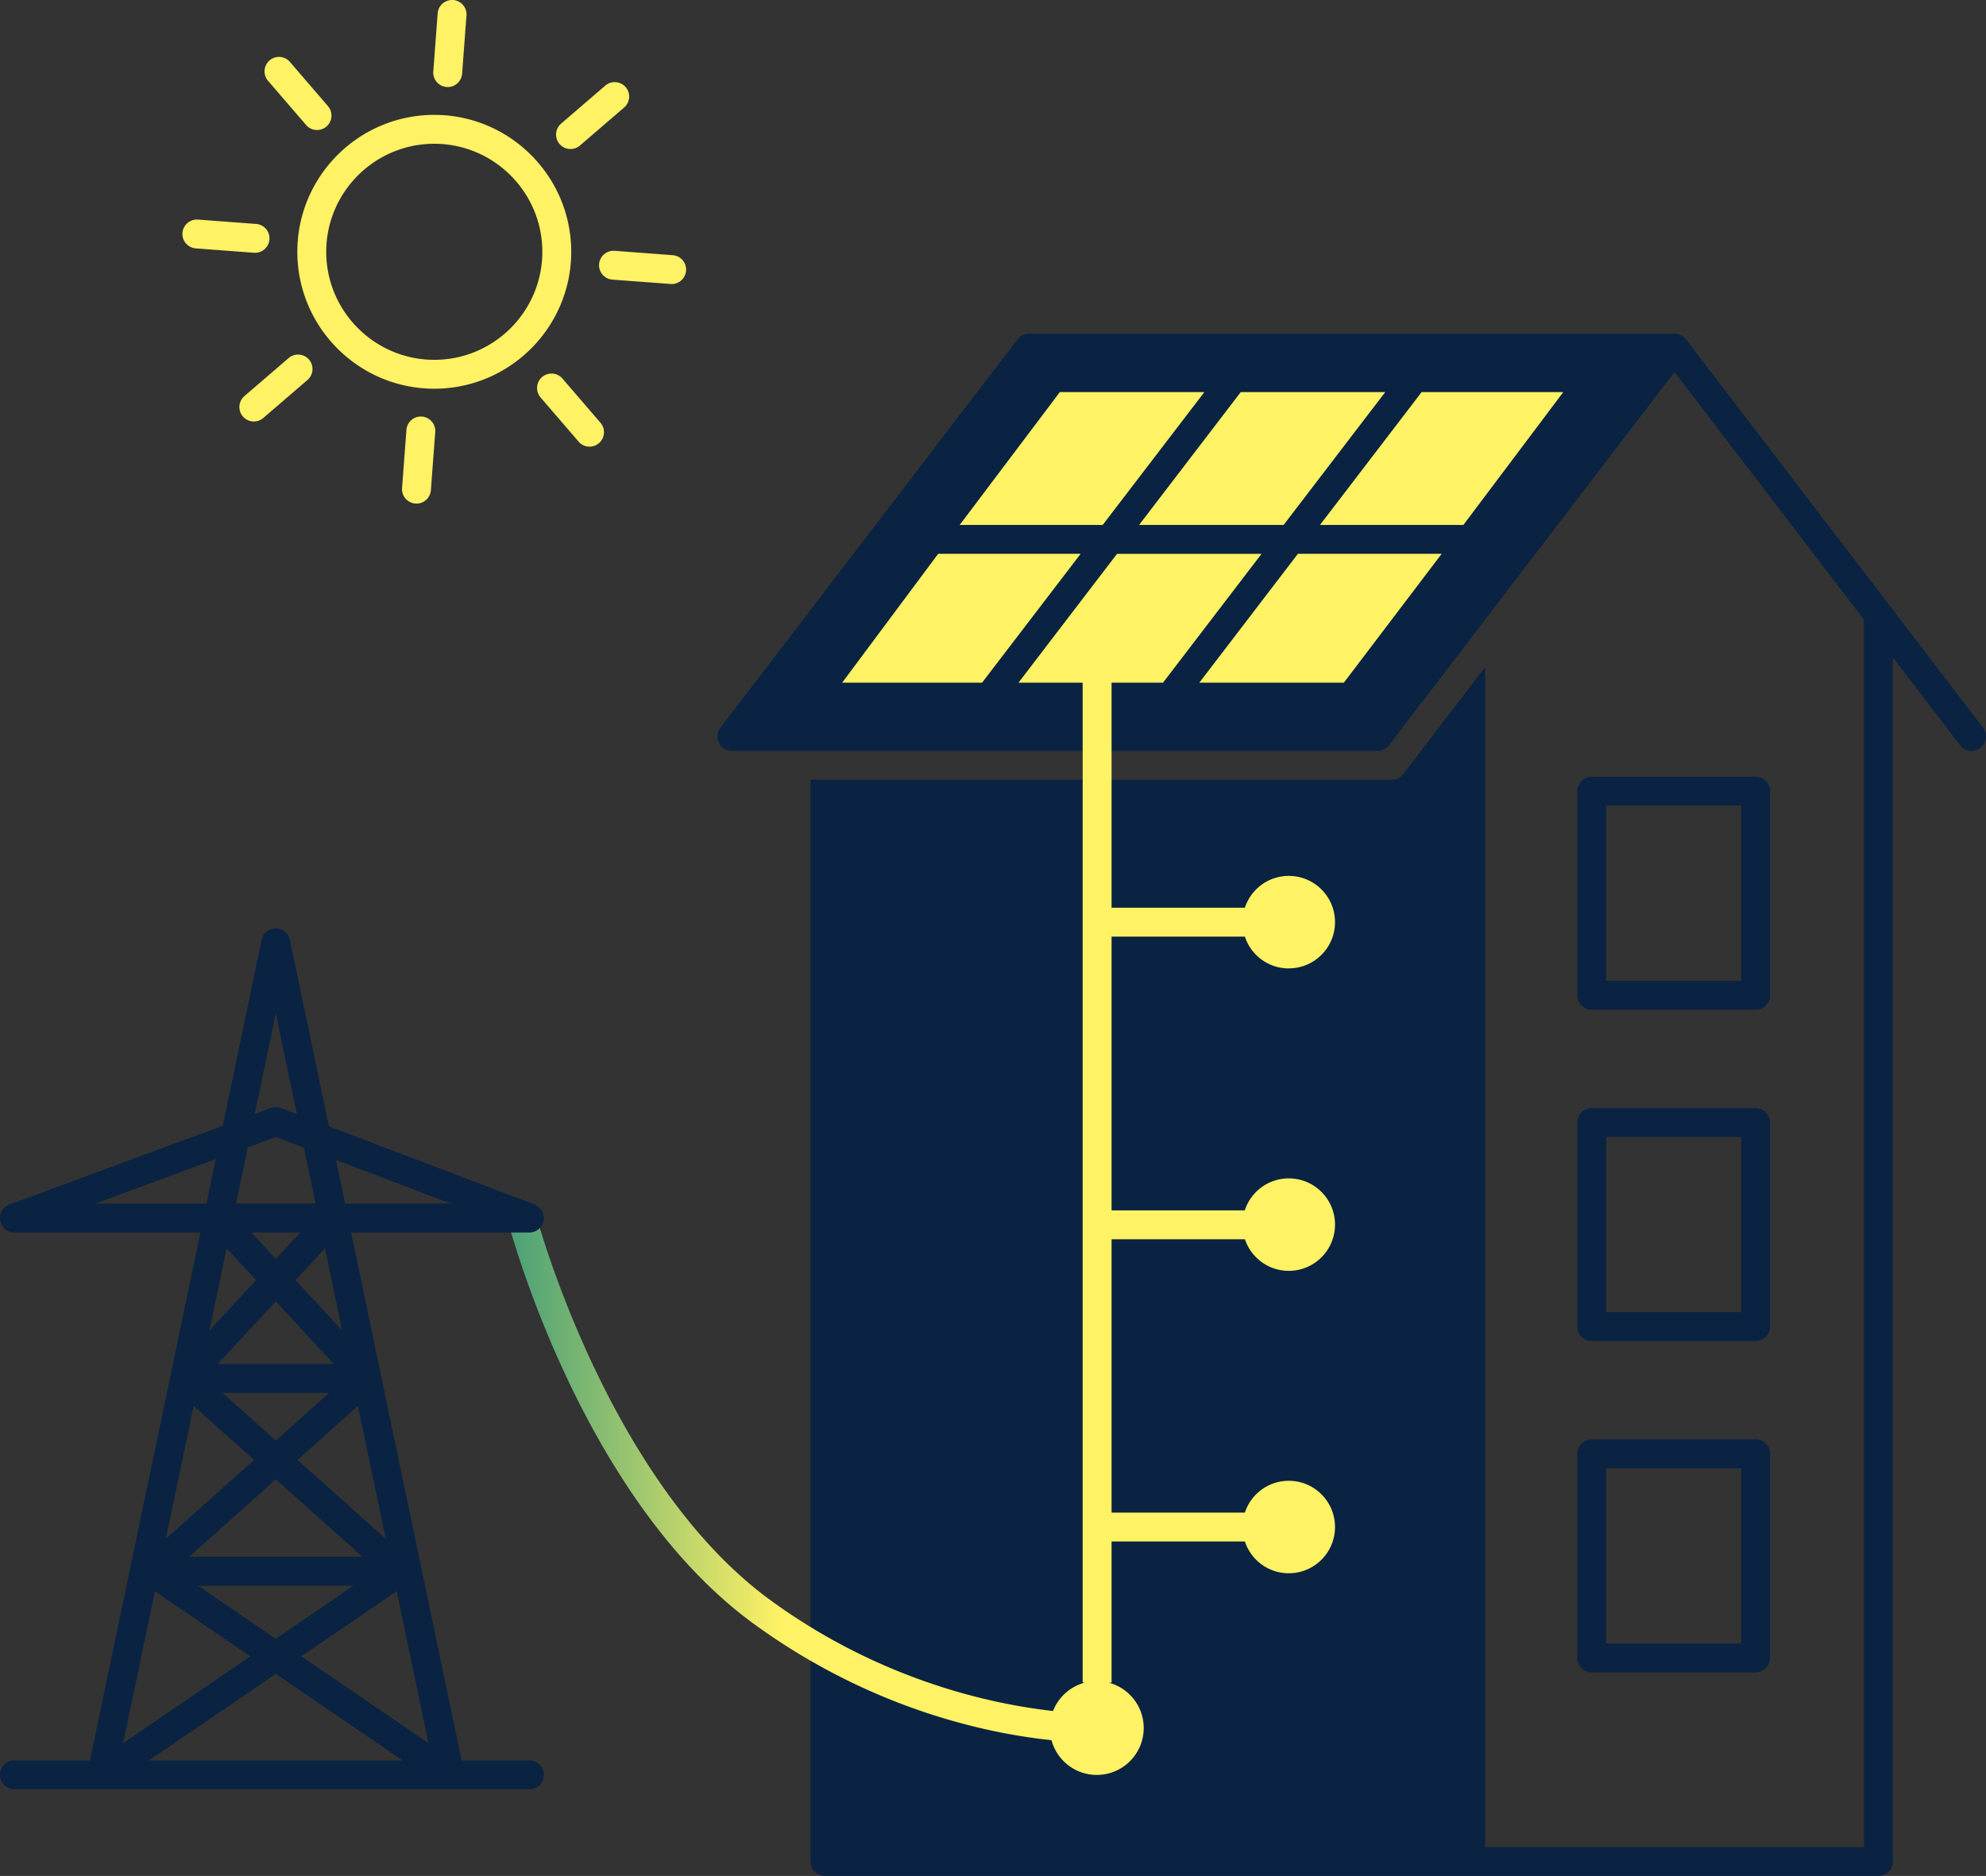 <svg xmlns="http://www.w3.org/2000/svg" data-name="Ebene 2 Kopie Kopie 2" viewBox="0 0 687.24 649.29"><rect x="0" y="0" width="687.24" height="649.29" fill="#333333" stroke="none"/><defs><linearGradient id="a" x1="176.19" x2="461.97" y1="402.99" y2="402.99" data-name="Unbenannter Verlauf 12" gradientUnits="userSpaceOnUse"><stop offset="0" stop-color="#49a078"/><stop offset=".33" stop-color="#fff264"/></linearGradient></defs><path fill="#0a2342" d="M545.81 273.84v70.63c0 2.77 2.23 5 5 5h56.72c2.76 0 5-2.23 5-5v-70.63c0-2.76-2.24-5-5-5h-56.72c-2.77 0-5 2.24-5 5Zm10 5h46.72v60.63h-46.72v-60.63ZM545.81 388.51v70.63c0 2.77 2.23 5 5 5h56.72c2.76 0 5-2.23 5-5v-70.63c0-2.76-2.24-5-5-5h-56.72c-2.77 0-5 2.24-5 5Zm10 5h46.72v60.63h-46.72v-60.63ZM545.81 503.18v70.64c0 2.76 2.23 5 5 5h56.72c2.76 0 5-2.24 5-5v-70.64c0-2.76-2.24-5-5-5h-56.72c-2.77 0-5 2.24-5 5Zm10 5h46.72v60.64h-46.72v-60.64Z"/><path fill="#0a2342" d="m686.21 251.84-32.06-41.91-.29-.38-68.11-89.05-2.32-3.04s-.07-.08-.11-.12c-.08-.09-.15-.19-.24-.28-.09-.1-.19-.18-.28-.27-.06-.05-.11-.1-.16-.15-.16-.13-.33-.26-.51-.37-.04-.02-.08-.05-.12-.07-.15-.09-.3-.17-.45-.24l-.15-.06a4.68 4.68 0 0 0-.48-.18c-.04-.01-.09-.03-.13-.04-.19-.05-.38-.09-.58-.12h-.06c-.23-.03-.46-.05-.69-.05H356.05c-1.56 0-3.03.73-3.97 1.96L249.31 251.85a4.993 4.993 0 0 0-.51 5.25 4.992 4.992 0 0 0 4.48 2.79H476.7c.54 0 1.07-.09 1.58-.26.03 0 .05-.01.08-.02.11-.04.22-.09.32-.13l.21-.09c.08-.04.15-.08.22-.12.09-.05.19-.1.28-.16.06-.04.12-.09.18-.13.1-.07.19-.13.28-.21l.27-.24c.05-.05.1-.09.15-.14.14-.14.27-.29.39-.45l98.79-129.18 65.55 85.7v424.86H513.91V230.88l-10 13.08c-6.68 8.73-14.32 18.69-18.32 23.95a4.973 4.973 0 0 1-3.97 1.96H280.49v374.42c0 2.77 2.24 5 5 5H650c2.76 0 5-2.23 5-5V227.5l23.26 30.41a4.989 4.989 0 0 0 7 .93c2.2-1.67 2.62-4.81.94-7Z"/><g fill="#fff264"><path d="M102.89 87.15c0-26.13 21.26-47.39 47.39-47.39s47.39 21.26 47.39 47.39-21.26 47.39-47.39 47.39-47.39-21.26-47.39-47.39Zm10 0c0 20.61 16.77 37.39 37.39 37.39s37.39-16.77 37.39-37.39-16.77-37.39-37.39-37.39-37.39 16.77-37.39 37.39ZM87.84 145.88c1.16 0 2.32-.4 3.26-1.21l15.3-13.16c2.09-1.8 2.33-4.96.53-7.05a5.003 5.003 0 0 0-7.05-.53l-15.3 13.16a5.003 5.003 0 0 0-.53 7.05 4.993 4.993 0 0 0 3.79 1.74ZM197.42 51.58c1.16 0 2.32-.4 3.26-1.21l15.3-13.16c2.09-1.8 2.33-4.96.53-7.05a5.003 5.003 0 0 0-7.05-.53l-15.3 13.16a5.003 5.003 0 0 0-.53 7.05 4.993 4.993 0 0 0 3.79 1.74ZM88.26 87.5c2.59 0 4.78-2 4.98-4.63.21-2.75-1.86-5.15-4.61-5.36L68.5 76c-2.76-.19-5.15 1.86-5.36 4.61-.21 2.75 1.86 5.15 4.61 5.36l20.13 1.51c.13 0 .25.01.38.01ZM109.71 45a5.003 5.003 0 0 0 3.79-8.26l-13.17-15.3a5.003 5.003 0 0 0-7.05-.53 5.003 5.003 0 0 0-.53 7.05l13.17 15.3a4.993 4.993 0 0 0 3.79 1.74ZM154.93 30.13c2.59 0 4.78-2 4.98-4.63l1.51-20.13c.21-2.75-1.86-5.15-4.61-5.36-2.75-.19-5.15 1.86-5.36 4.61l-1.51 20.13c-.21 2.75 1.86 5.15 4.61 5.36.13 0 .25.01.38.01ZM232.43 98.31c2.59 0 4.78-2 4.98-4.63.21-2.75-1.86-5.15-4.61-5.36l-20.13-1.51c-2.75-.18-5.15 1.86-5.36 4.61-.21 2.75 1.86 5.15 4.61 5.36l20.13 1.51c.13 0 .25.01.38.01ZM204.01 154.59a5.003 5.003 0 0 0 3.79-8.26l-13.17-15.3a5.003 5.003 0 0 0-7.05-.53 5.003 5.003 0 0 0-.53 7.05l13.17 15.3a4.993 4.993 0 0 0 3.79 1.74ZM144.12 174.3c2.59 0 4.78-2 4.98-4.63l1.51-20.13c.21-2.75-1.86-5.15-4.61-5.36a5.005 5.005 0 0 0-5.36 4.61l-1.51 20.13c-.21 2.75 1.86 5.15 4.61 5.36.13 0 .25.01.38.01Z"/></g><g fill="#fff264"><path d="M373.95 191.68h-49.3l-33.23 44.6h48.42l34.11-44.6zM415.02 236.28h50.01l33.85-44.6h-49.75l-34.11 44.6zM416.76 135.71h-50.01l-34.65 45.97h49.49l35.17-45.97zM444.19 181.68l35.16-45.97h-50l-35.17 45.97h50.01zM491.94 135.71l-35.16 45.97h49.62l34.56-45.97h-49.02z"/></g><path fill="url(#a)" d="M445.97 335.16c8.84 0 16-7.16 16-16s-7.16-16-16-16c-7.09 0-13.09 4.61-15.19 11h-46.13v-77.87h17.79l34.11-44.6h-50.01l-34.11 44.6h22.22v346.07h.81a16.278 16.278 0 0 0-11.06 9.83c-20.62-2.28-59.23-10.3-97.61-38.21-56.01-40.72-80.59-131.18-80.86-131.97a5.006 5.006 0 0 0-6.35-3.12 5.006 5.006 0 0 0-3.12 6.35c.94 2.76 25.73 94.16 84.45 136.84 40.88 29.72 81.28 37.97 102.95 40.21 1.86 6.92 8.16 12.03 15.67 12.03 8.97 0 16.24-7.27 16.24-16.24 0-7.56-5.17-13.9-12.17-15.71h1.05v-48.85h46.13c2.1 6.39 8.1 11 15.19 11 8.84 0 16-7.16 16-16s-7.16-16-16-16c-7.09 0-13.09 4.61-15.19 11h-46.13v-94.6h46.15c2.12 6.35 8.1 10.93 15.17 10.93 8.84 0 16-7.16 16-16s-7.16-16-16-16c-7.12 0-13.14 4.65-15.22 11.07h-46.1v-94.74h46.13c2.1 6.39 8.1 11 15.19 11Z"/><path fill="#0a2342" d="M0 614.29c0 2.76 2.24 5 5 5h178.2c2.76 0 5-2.24 5-5s-2.24-5-5-5h-23.47L121.5 426.58h61.7a5.005 5.005 0 0 0 1.78-9.68l-71.16-27.07-13.5-64.51a4.997 4.997 0 0 0-4.89-3.98 4.99 4.99 0 0 0-4.89 3.98l-13.45 64.31-73.82 27.26a5.001 5.001 0 0 0-3.19 5.57c.43 2.38 2.5 4.12 4.92 4.12h64.36l-10.35 49.47v.02L31.14 609.29H5c-2.76 0-5 2.24-5 5Zm113.88-132.18-18.44 16.48L77 482.11h36.89Zm-38.54-10 20.09-21.68 20.09 21.68H75.34Zm20.09 39.9 30 26.81H65.44l30-26.81Zm26.92 36.81-26.92 18.4-26.92-18.4h53.84Zm-35.77 24.46L42.6 603.35l11.01-52.61 32.98 22.54Zm-29.19-40.69 9.62-45.98 20.92 18.69-30.54 27.29Zm15.09-72.1 5.94-28.41 10.19 11-16.14 17.41Zm14.48-33.91h16.95l-8.47 9.14-8.47-9.14Zm-5.29-10 4.08-19.48 9.67-3.57 9.75 3.71 4.05 19.34H81.68Zm30.78 15.5 5.95 28.42-16.14-17.42 10.2-11Zm21.03 100.51-30.54-27.29 20.92-18.69 9.62 45.99Zm14.8 70.75-43.98-30.07 32.98-22.54 11.01 52.61Zm-9.02 5.95H51.61l43.83-29.96 43.83 29.96Zm-64.59-208.1-3.22 15.4H32.98l41.69-15.4Zm28.06-15.58-5.51-2.1a4.991 4.991 0 0 0-3.51-.02l-5.55 2.05 7.28-34.78 7.29 34.85Zm16.69 30.97-3.16-15.12 39.75 15.12h-36.58Z"/></svg>